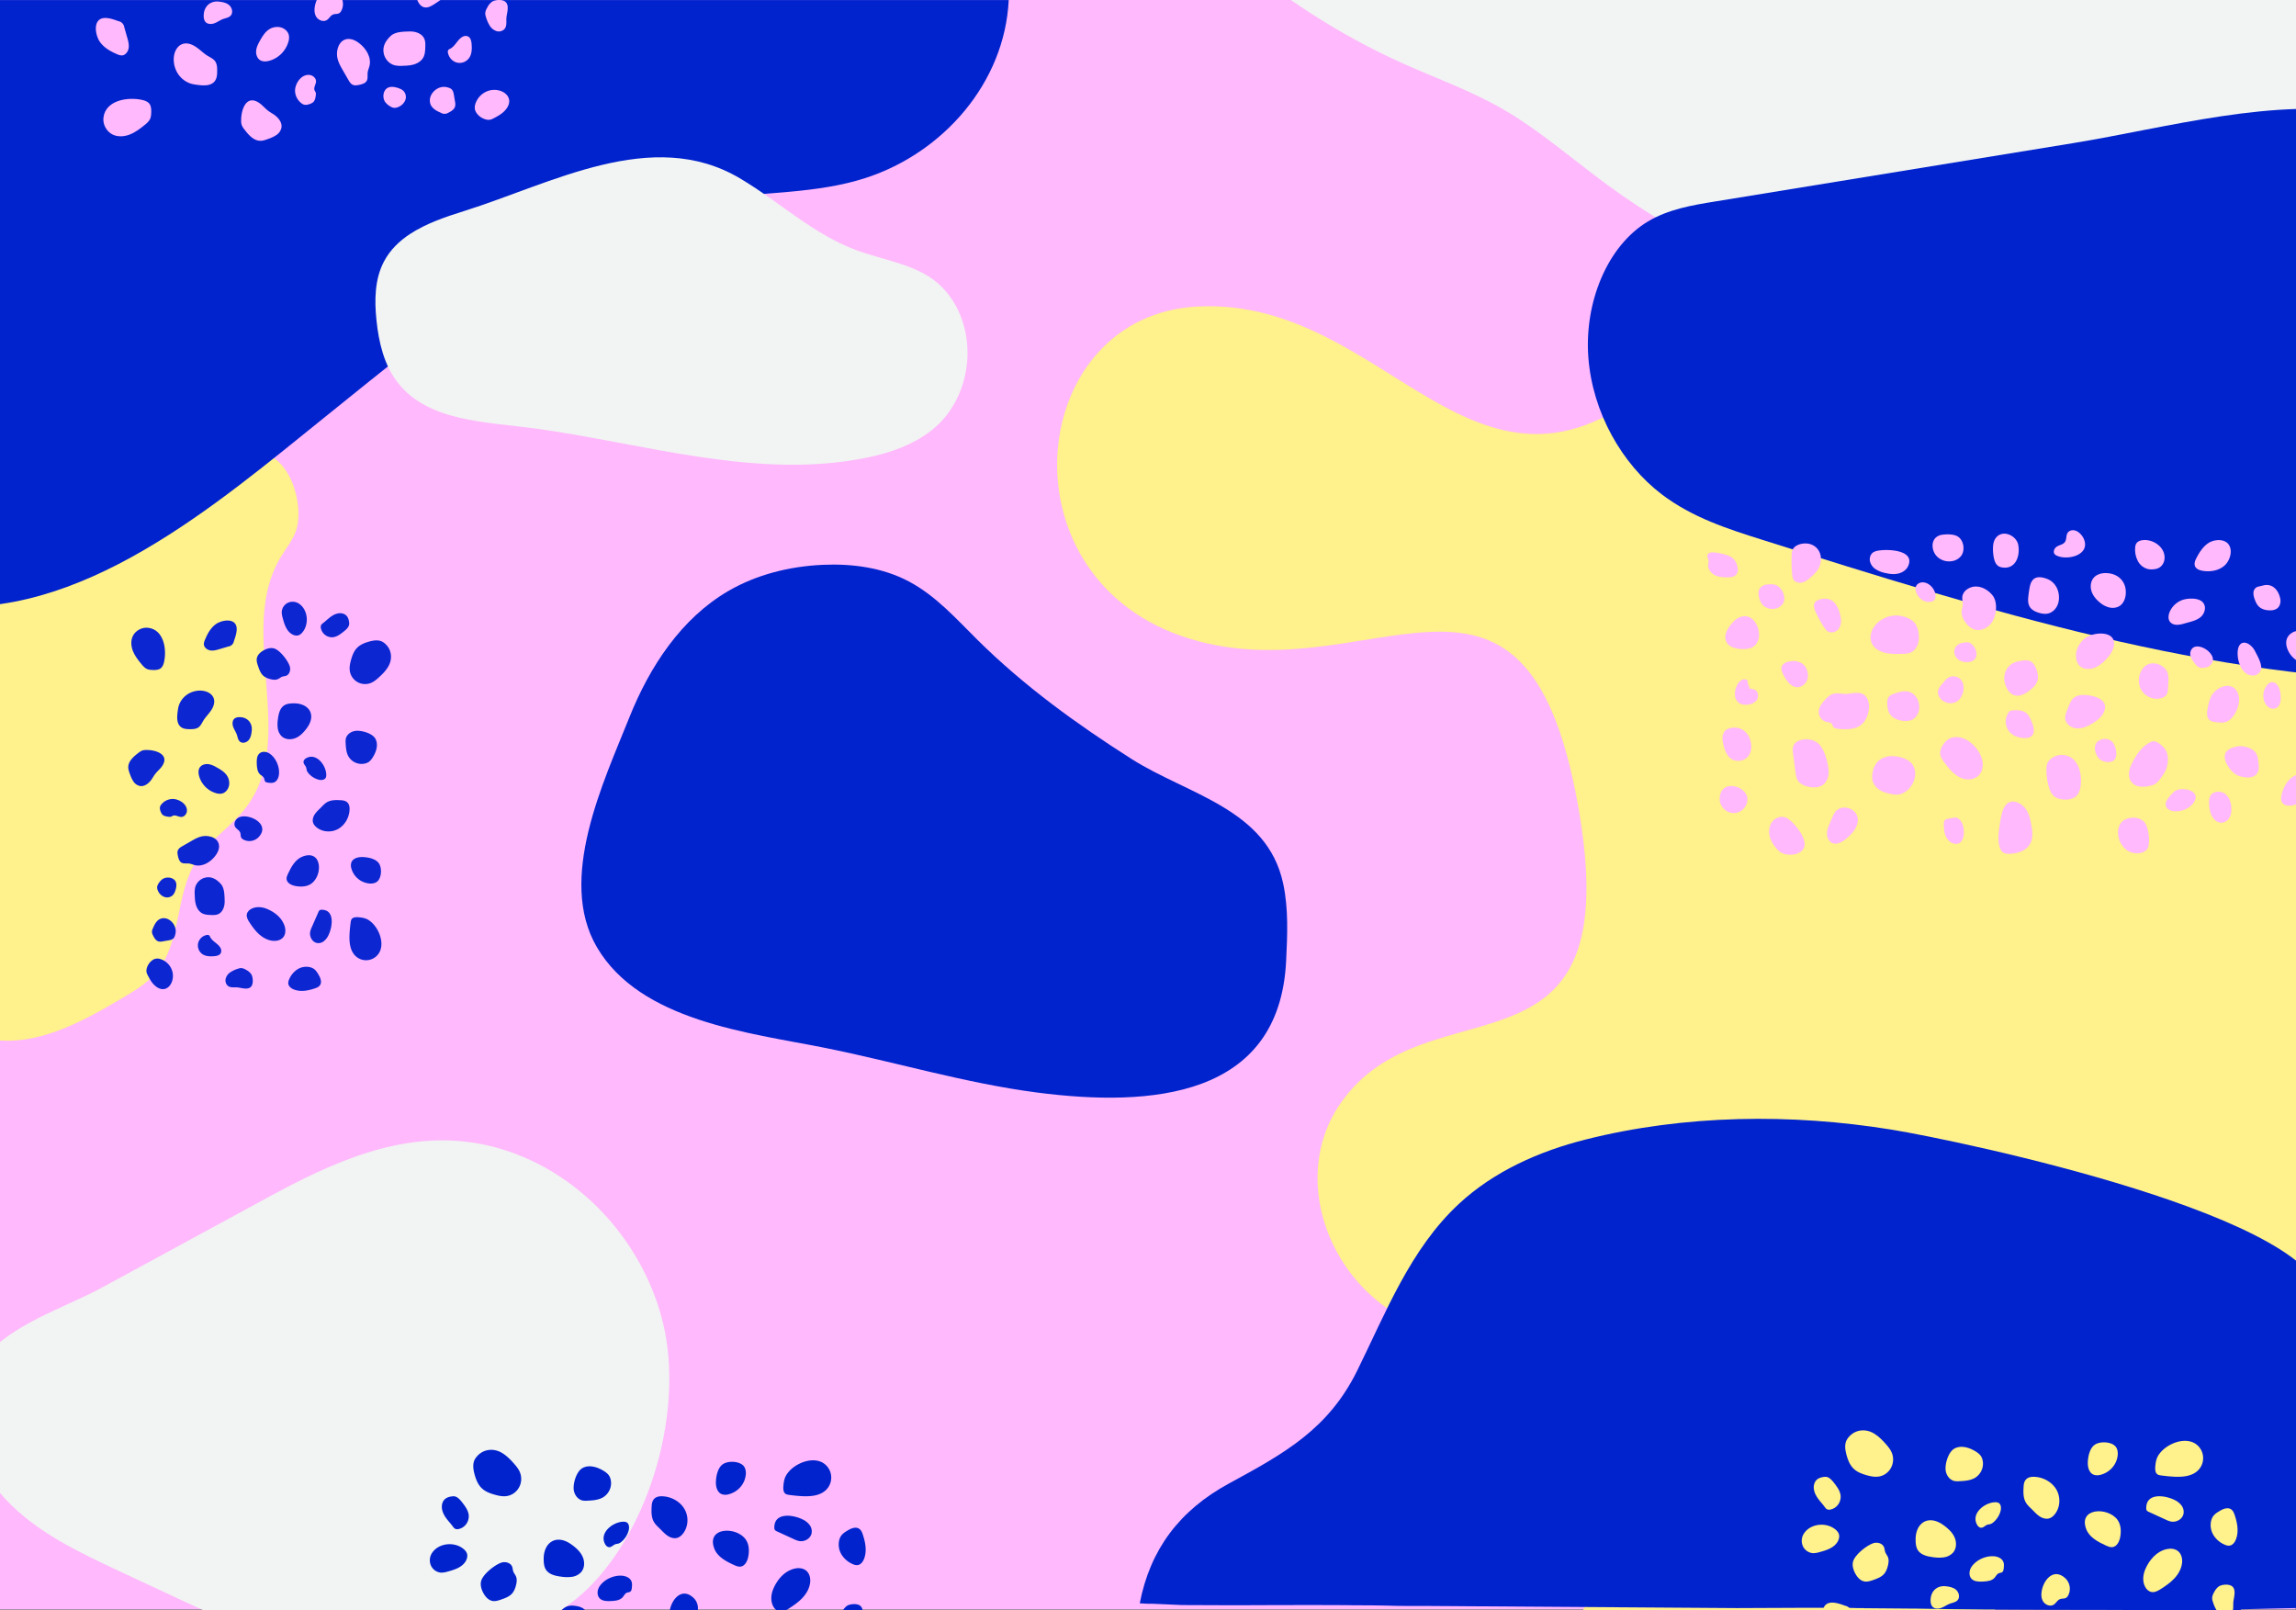 <svg width="1533" height="1075" fill="none" xmlns="http://www.w3.org/2000/svg"><rect width="100%" height="100%" fill="#808080" stroke="none"/><g clip-path="url(#clip0_580_21316)"><path d="M1532.69-14.236H-.229V1074.53H1532.69V-14.236z" fill="#FFB9FC"/><path d="M1658.72 114.275c237 45.238 76.5-204.848 191.09-352.563 62.55-80.704 201.72-76.326 212.11 66.45 10.62 145.135-238.08 261.871-95.6 378.83 103.11 84.633 198.28-169.493 302.35-175.007 89.27-4.7 123.81 76.437 89.38 143.014-44.85 86.32-315.87 76.105-289.8 206.535 36.16 180.94 247.1 15.714 344.41 66.091 85.19 44.111 70.38 149.629-2.15 169.72-91.19 25.252-283.89-136.04-367.04 74.64-87.76 222.471 232.82 262.992 281.64 372.745 32.83 73.86-46.67 166.69-130.25 119.54-79.4-44.67-128.95-320.682-338.72-273.314-234.64 52.983-53.75 159.054-84.44 237.064-33.9 86.18-139.91 95.86-175.85 34.01-47.85-82.48 49.15-159.61-34.76-218.768-255.47-179.929-191.09 221.458-334.75 304.298-78.22 45.13-197.32-17.06-189.48-133.35 8.58-129.08 278.21-252.101 135.72-344.929-80.58-52.418-69.2 109.445-192.053 102.821-80.365-4.341-126.389-95.71-85.819-154.975 58.259-85.193 193.982-4.716 158.792-200.021-35.94-200.021-141.304-69.596-264.692-112.47-121.665-42.298-102.355-214.503 11.056-220.002 134.543-6.619 191.407 173.866 328.526 28.176 122.08-129.648-72.4-209.226-119.1-281.175-50.853-78.251 41.53-168.134 113.62-102.705 92.81 84.184 105.58 317.99 270.27 265.795 132.18-41.87-2.9-180.38 54.61-240.881 41.75-43.995 90.66-24.914 113.52 9.094 50.74 76.215-79.84 197.552 97.41 231.337z" fill="#FFF18C"/><path d="M1456.18 944.392c7.71 20.234 3.63 27.879-2.29 30.322-5.91 2.443-11.38-1.248-19.08-21.482-7.71-20.234-14.27-51.487-8.41-53.93 5.97-2.448 22.08 24.861 29.78 45.09zM1245.14 980.959c-9.04 38.701-17.05 48.581-24.51 46.651-7.46-1.92-11.48-14.8-2.43-53.567 9.05-38.766 22.42-68.549 29.88-66.677 7.45 1.872 6.11 34.853-2.94 73.593z" fill="#0123CD"/><path d="M1556.26 1009.68c-.14-18.386-.17-36.96-.09-55.719-.37-15.567-.75-31.272-1.12-47.114-.76-28.685-2.03-41.026-3.37-44.05-.21 5.401-.44 10.255-.68 14.643-.2 2.93-.39 5.711-.57 8.283-.67 8.601-1.5 14.778-2.39 18.855v-13.549c1.03-3.949 1.97-10.545 2.76-20.252 4.64-57.761-243.63-109.365-287.58-116.521-67.1-10.916-138.35-10.126-204.53 6.555-30.97 7.811-61.129 21.178-84.547 42.909-32.474 30.136-48.745 72.491-67.952 111.39-19.288 39.047-48.401 55.155-85.553 75.319-33.116 17.981-52.707 44.121-59.638 80.051 3.023.25 6.056.35 9.097.31 6.148.23 12.647.52 19.322.85h1.073l33.871.13c5.872 0 46.802-.27 78.96-.05-1.134 0-2.214.05-3.185.05l15.744.07c7.066.09 13.275.21 17.952.37l16.406.05h4.92l204.42 1.4c28.3-.19 56.75-.28 85.75-.05l-9.97.05 41.1.34h2.24c27.93.57 63.17.75 91.6.82l35.77.06c9.05 0 14.62.05 14.95.12l21.72-.06c18 .05 36.02.07 54.07.06-.74-.16-1.08-.33-.77-.52l18.78-.46 16.58-.35 25.6-.32c-.24-21.08-.49-42.3-.74-63.67zM1548 853.872c.4-.229.72-.582.9-1.006-.32 1.351-.61 2.762-.9 4.179v-3.173z" fill="#0123CD"/><path d="M818-34c36.92 31.871 76.762 57.532 118.339 76.204 22.649 10.173 45.848 18.309 67.771 31.071 24.12 14.04 46.29 33.45 69.38 50.379 51.96 38.099 108.9 63.714 167.35 75.296 6.55 1.3 13.21 2.458 19.29 6.057 5.6 3.333 10.43 8.595 15.18 13.801l80.09 87.729c8.46 9.259 17.23 18.734 27.67 22.833 22.33 8.737 49.63-7.948 67.96 11.417 6.03 6.37 9.93 15.805 15.76 22.51 8.32 9.56 19.57 12.603 30.29 15.328 29.13 7.38 76.29 59.286 87.36 22.073 5.95-19.984 2.64-434.681 2.64-434.681L818-34z" fill="#F2F3F3"/><path d="M1145.14 134.52c-15.44 2.517-31.18 5.145-44.95 13.414-27.11 16.295-42.5 54.168-39.66 90.893 2.83 36.725 22.47 71.034 48.96 91.199 20.45 15.566 44.15 23.132 67.41 30.465 148.61 46.866 299.25 94.071 451.44 94.377 10.54 0 22-.581 29.76-8.724 5.73-6.022 8.37-15.153 10.42-24.014 18.2-78.854 5.47-164.01-7.34-245.83-2.99-19.092-6.15-38.724-14.9-55.384-13.47-25.659-38.53-40.352-63.34-44.883-63.65-11.632-136.41 9.369-198.52 19.488l-239.28 38.999z" fill="#0123CD"/><path d="M181.47 305.15c14.708 7.724 21.25 35.234 16.087 49.451-2.357 6.482-6.87 11.918-10.39 17.839-29.15 48.849 11.5 119.836-22.153 165.66-9.978 13.594-25.367 22.735-34.219 37.069-14.026 22.672-9.417 54.379-26.836 74.55-5.977 6.926-13.983 11.711-21.847 16.39-27.935 16.576-59.268 33.796-91.092 27.362V303.019c58.206 0 116.411.286 174.612-.365 4.688-.053 9.513-.079 13.883 1.586.668.267 1.321.571 1.955.91z" fill="#FFF18C"/><path d="M-45.672 403.91c98.935 12.319 190.779-67.751 262.735-125.545 76.581-61.517 156.571-130.341 257.192-145.251 34.668-5.129 70.604-3.516 103.898-14.355C629.779 101.951 670.857 55.243 673.5.034H-45.672v405.219" fill="#0123CD"/><path d="M273.881 156.145c-7.256 4.758-13.418 10.69-17.509 18.447-6.22 11.801-6.394 25.844-5.02 39.125 1.522 14.72 5.004 29.789 14.041 41.505 20.378 26.436 59.11 26.368 92.166 30.899 72.3 9.908 148.025 34.462 221.314 19.42 15.526-3.173 30.963-8.55 43.366-18.421 28.162-22.402 32.147-68.528 7.351-94.789-14.744-15.619-38.23-17.977-58.349-25.511-28.495-10.654-51.219-32.406-77.421-47.876-58.385-34.478-125.655 3.701-184.135 22.016-12.24 3.828-25.193 8.232-35.804 15.185z" fill="#F2F3F3"/><path d="M652.81 427.38c-14.401-14.275-27.951-29.608-45.977-39.162-17.498-9.29-37.87-12.002-57.651-11.103-21.953 1.02-43.916 6.439-62.915 17.49-31.386 18.257-52.482 50.445-65.969 84.173-17.376 43.455-48.392 108.213-21.741 153.657 28.897 49.267 101.466 57.065 151.36 67.005 47.61 9.486 94.316 23.74 142.455 29.995 76.031 9.882 161.987 3.6 166.368-87.98.824-17.247 1.633-34.726-2.003-51.608-10.728-49.843-63.612-59.217-101.192-83.095-36.523-23.205-71.899-48.843-102.735-79.372z" fill="#0123CD"/><path d="M202.822 786.965c-7.567 3.701-15.087 7.661-22.571 11.727l-113.13 61.485c-26.75 14.524-72.353 27.753-84.555 58.302-11.151 27.928.697 60.804 21.308 82.701 20.61 21.9 48.54 35.1 75.772 47.83l38.209 17.83c30.202 14.11 61.022 28.4 94.068 32.54 12.852 1.58 25.847 1.65 38.8 1.68l49.322.16c10.66.03 21.483.04 31.74-2.86 10.422-2.94 19.76-8.75 28.945-14.48 10.908-6.8 21.905-13.68 31.132-22.64 42.732-41.48 64.627-119.793 50.992-177.249-11.969-50.425-49.243-94.52-97.566-113.189-50.765-19.616-97.429-5.927-142.466 16.163z" fill="#F2F3F3"/><path d="M295.168 1004.37c-.593 2.82.456 5.78 2.013 8.2 1.558 2.41 3.601 4.44 5.278 6.73.298.47.67.88 1.101 1.22a3.37 3.37 0 002.499.39c2.023-.38 3.841-1.52 5.115-3.19a8.935 8.935 0 001.815-5.88c-.272-3.32-2.369-6.12-4.389-8.73-1.569-2.02-3.553-4.283-6.053-4.099-3.488.257-6.538 1.449-7.379 5.359zM288.415 1036.92a8.84 8.84 0 00-1.392 4.17c-.107 1.48.16 2.98.777 4.33a8.195 8.195 0 002.867 3.27 7.924 7.924 0 004.1 1.31c1.39-.05 2.769-.28 4.098-.7 4.684-1.26 9.836-2.88 12.213-7.2.86-1.57 1.253-3.52.585-5.19a6.875 6.875 0 00-1.844-2.43c-5.954-5.35-16.855-4.53-21.404 2.44zM317.341 973.852c-1.944 2.965-1.451 6.874-.54 10.302s2.199 6.809 4.643 9.258c2.443 2.45 5.669 3.636 8.902 4.549 2.629.748 5.38 1.323 8.078.89 1.695-.27 3.308-.93 4.717-1.93 1.408-1 2.576-2.315 3.415-3.844a11.794 11.794 0 00.573-10.103c-.87-2.135-2.321-3.95-3.853-5.676-2.386-2.728-4.956-5.338-8.044-7.212-6.099-3.672-13.719-2.545-17.891 3.766zM321.22 1055.72c-.636 2.63.186 5.42 1.452 7.79 1.356 2.55 3.486 4.97 6.295 5.41 1.872.3 3.756-.33 5.55-.94 2.862-.99 5.887-2.08 7.771-4.5.928-1.3 1.614-2.76 2.022-4.31.672-2.23 1.086-4.73.12-6.84-.498-1.09-1.326-2-1.728-3.12-.354-.99-.354-2.08-.714-3.08-.996-2.72-4.495-3.69-7.201-2.82-4.332 1.42-12.439 7.73-13.567 12.41zM363.006 1041.31c.047 2.34.244 4.76 1.519 6.72 2.074 3.19 6.298 4.16 10.129 4.65 2.365.38 4.772.42 7.15.13 2.399-.3 4.612-1.43 6.244-3.19 2.431-2.83 2.443-7.13.852-10.48-1.591-3.36-4.51-5.93-7.555-8.07-9.962-7.08-18.601-1.18-18.339 10.24zM373.01 1081.6a6.488 6.488 0 00.941 3.75c1.335 1.85 3.987 1.96 6.075 1.23 2.087-.73 3.916-2.16 6.003-2.91 1.8-.65 3.905-.88 5.134-2.4 1.588-1.96.753-5.18-1.129-6.83-1.882-1.64-4.446-2.1-6.88-2.37-5.833-.66-10.191 3.33-10.144 9.53zM400.124 1059.46c-1.395 2.29-1.641 5.53.118 7.53 1.758 2 4.905 2.1 7.619 1.97 2.848-.12 6.025-.41 7.929-2.59.88-1 1.46-2.4 2.667-2.93.797-.35 1.758-.28 2.45-.82.692-.54.867-1.61.961-2.53.141-1.39.276-2.84-.199-4.15-.914-2.52-3.78-3.69-6.394-3.9-5.457-.43-12.173 2.53-15.151 7.42zM403.945 1030.81c.58 1.13 1.612 2.19 2.899 2.19 1.53 0 2.632-1.5 4.058-1.99.655-.22 1.357-.23 2.018-.43a5.95 5.95 0 001.948-1.14 14.79 14.79 0 004.864-7.56c.534-2 .377-4.63-1.455-5.53a4.275 4.275 0 00-1.797-.35c-6.703-.15-16.588 7.04-12.535 14.81zM383.037 994.296c.281 3.404 2.575 6.864 6.022 7.554 1.021.16 2.059.19 3.089.1 3.632-.17 7.432-.42 10.538-2.251a11.264 11.264 0 004.573-5.48c.876-2.259.978-4.732.29-7.052a7.931 7.931 0 00-1.332-2.551 11.602 11.602 0 00-2.79-2.323c-3.991-2.586-9.834-4.695-14.488-2.127-4.062 2.254-6.255 9.9-5.902 14.13zM435.145 1005.14c-.236 3.73-.418 7.7 1.438 10.95 1.097 1.91 2.807 3.39 4.378 4.94 1.571 1.56 3.19 3.36 5.149 4.58 1.959 1.22 4.451 1.85 6.592 1a7.858 7.858 0 002.699-1.97c4.069-4.38 4.682-11.39 1.868-16.65-2.814-5.26-8.672-8.615-14.658-8.964-4.682-.277-7.169 1.644-7.466 6.114zM477.007 1034.14c2.099 5.32 7.801 8.35 13.14 10.78 1.323.58 2.742 1.21 4.198 1.06 3.034-.32 4.672-3.66 5.242-6.58.771-3.95.607-8.32-1.741-11.62-6.394-8.87-26.548-8.12-20.839 6.36zM478.011 990.532c.107 2.791 1.147 5.918 3.788 7.036a7.552 7.552 0 004.602.139 15.608 15.608 0 008.064-4.985 14.802 14.802 0 003.522-8.618c.09-1.958-.28-4.054-1.637-5.502-2.988-3.185-10.559-3.44-13.995-.799s-4.476 8.872-4.344 12.729zM524.751 985.282c-1.177 2.157-1.53 4.689-1.712 7.132-.13 1.783 0 3.952 1.459 4.962a5.192 5.192 0 002.19.678c2.853.416 5.723.705 8.611.867 5.981.327 12.697-.208 16.741-4.677a11.489 11.489 0 002.468-4.378c.49-1.626.616-3.342.368-5.024a11.51 11.51 0 00-1.802-4.697 11.39 11.39 0 00-3.624-3.462c-7.799-4.648-20.49 1.022-24.699 8.599zM517.007 1019.89c-.036.53.077 1.06.326 1.53.368.47.858.83 1.413 1.02l11.334 5.2c1.096.55 2.25.97 3.438 1.24 2.025.37 4.107-.11 5.801-1.33a6.582 6.582 0 002.458-3.33 7.16 7.16 0 00.095-3.12 6.96 6.96 0 00-1.241-2.83 12.142 12.142 0 00-4.75-3.81c-6.192-3.1-18.886-5.03-18.874 5.43zM516.37 1060.75c-1.573 3.68-2 8.03-.164 11.6.866 1.69 2.336 3.21 4.269 3.56 2.202.43 4.362-.77 6.24-1.97 3.331-2.12 6.606-4.39 9.247-7.28 2.641-2.89 4.63-6.48 4.989-10.34.257-2.79-.481-5.86-2.689-7.67-2.05-1.68-5.02-1.97-7.631-1.36-6.905 1.61-11.638 7.34-14.261 13.46zM447.355 1074.56c-.542 2.6-.609 5.48.853 7.73 1.462 2.26 4.696 3.53 6.986 2.11 1.602-.99 2.436-2.98 4.172-3.69 1.346-.54 3.003-.18 4.221-.97a3.91 3.91 0 001.218-1.38 9.55 9.55 0 001.099-5.97 9.634 9.634 0 00-2.731-5.44c-7.577-7.23-14.234.2-15.818 7.61zM565.431 1072.21a10.247 10.247 0 00-2.934 3.53c-.841 1.45-1.629 3.04-1.478 4.74.082.67.238 1.32.464 1.95.59 2.06 1.461 4.03 2.585 5.84 1.148 1.82 2.906 3.11 4.923 3.63 2.018.41 4.32-.41 5.363-2.27 1.044-1.86.644-4.29.766-6.5.18-3.19 2.273-8.48-.713-10.96-2.059-1.77-6.929-1.34-8.976.04zM566.499 1021.53c-1.772 1.03-3.65 2.12-4.855 3.83-.6.87-1.039 1.85-1.293 2.89a12.87 12.87 0 00-.186 5.04c.271 1.68.871 3.28 1.763 4.71a16.284 16.284 0 007.542 6.35c.944.47 1.984.69 3.03.64 2.203-.23 3.757-2.36 4.525-4.48 1.972-5.45.632-11.39-1.182-16.65-1.659-4.69-5.316-4.63-9.344-2.33z" fill="#0123CD"/><path d="M228.527 409.573c-2.442-.529-5 .407-7.082 1.797-2.082 1.391-3.837 3.215-5.813 4.711a4.302 4.302 0 00-1.057.984 3.123 3.123 0 00-.338 2.231 7.575 7.575 0 007.832 6.186c2.869-.243 5.284-2.115 7.541-3.918 1.749-1.401 3.699-3.172 3.541-5.404-.222-3.114-1.253-5.837-4.624-6.587z" fill="#0C26D2"/><path d="M1211.17 991.365c-.59 2.828.45 5.79 2.01 8.201 1.56 2.414 3.6 4.444 5.28 6.734.3.47.67.88 1.1 1.22.76.45 1.65.59 2.5.39 2.02-.38 3.84-1.52 5.11-3.19 1.28-1.66 1.92-3.75 1.82-5.876-.27-3.323-2.37-6.12-4.39-8.733-1.57-2.026-3.55-4.284-6.05-4.1-3.49.257-6.54 1.45-7.38 5.354z" fill="#FFF18C"/><path d="M199.629 403.043a7.673 7.673 0 00-7.488-.555 7.29 7.29 0 00-4.037 6.292c.04 1.256.248 2.5.618 3.701 1.104 4.23 2.536 8.882 6.341 11.029 1.385.777 3.103 1.132 4.572.529a6.027 6.027 0 002.14-1.666c4.719-5.377 3.99-15.222-2.146-19.33z" fill="#0C26D2"/><path d="M1204.41 1023.92a8.916 8.916 0 00-1.39 4.17c-.1 1.48.16 2.98.78 4.33a8.18 8.18 0 002.87 3.27c1.22.81 2.64 1.26 4.1 1.31 1.39-.05 2.77-.28 4.1-.7 4.68-1.26 9.83-2.88 12.21-7.2.86-1.57 1.25-3.52.58-5.19a6.761 6.761 0 00-1.84-2.43c-5.96-5.35-16.86-4.53-21.41 2.44z" fill="#FFF18C"/><path d="M255.849 428.798c-2.642-1.772-6.125-1.322-9.179-.492-3.055.83-6.067 2.004-8.25 4.23-2.182 2.226-3.239 5.165-4.053 8.11-.666 2.395-1.179 4.902-.793 7.36a10.313 10.313 0 009.586 8.707c1.56.091 3.119-.175 4.561-.776 1.903-.793 3.52-2.115 5.058-3.511 2.431-2.173 4.756-4.515 6.426-7.328 3.271-5.557 2.267-12.499-3.356-16.3z" fill="#0C26D2"/><path d="M1233.34 960.852c-1.94 2.965-1.45 6.874-.54 10.302.91 3.428 2.2 6.809 4.64 9.258 2.45 2.45 5.67 3.636 8.91 4.549 2.62.748 5.38 1.323 8.07.89 1.7-.27 3.31-.93 4.72-1.93 1.41-1 2.58-2.315 3.42-3.844.83-1.53 1.32-3.234 1.42-4.984.1-1.751-.19-3.501-.85-5.119-.87-2.135-2.32-3.95-3.85-5.676-2.39-2.728-4.96-5.338-8.05-7.212-6.1-3.672-13.72-2.545-17.89 3.766z" fill="#FFF18C"/><path d="M182.796 432.889c-2.256-.56-4.65.164-6.69 1.28-2.193 1.195-4.27 3.072-4.651 5.546-.253 1.65.286 3.31.814 4.891.846 2.522 1.786 5.187 3.863 6.847a11.16 11.16 0 003.7 1.782c1.918.592 4.064.957 5.881.105.931-.439 1.713-1.168 2.68-1.522.845-.312 1.786-.312 2.642-.63 2.336-.877 3.171-3.96 2.421-6.344-1.216-3.818-6.638-10.961-10.66-11.955z" fill="#0C26D2"/><path d="M1237.22 1042.72c-.64 2.63.19 5.42 1.45 7.79 1.36 2.55 3.49 4.97 6.3 5.41 1.87.3 3.75-.33 5.55-.94 2.86-.99 5.88-2.08 7.77-4.5.93-1.3 1.61-2.76 2.02-4.31.67-2.23 1.09-4.73.12-6.84-.5-1.09-1.33-2-1.73-3.12-.35-.99-.35-2.08-.71-3.08-1-2.72-4.5-3.69-7.2-2.82-4.34 1.42-12.44 7.73-13.57 12.41z" fill="#FFF18C"/><path d="M195.823 469.599c-2.114.042-4.291.217-6.056 1.348-2.875 1.84-3.752 5.589-4.186 8.988a22.263 22.263 0 00-.121 6.345 9.077 9.077 0 002.875 5.541c2.547 2.157 6.421 2.168 9.443.756 3.023-1.411 5.338-4.002 7.272-6.704 6.379-8.84 1.057-16.507-9.227-16.274z" fill="#0C26D2"/><path d="M1279.01 1028.31c.04 2.34.24 4.76 1.52 6.72 2.07 3.19 6.29 4.16 10.12 4.65 2.37.38 4.78.42 7.15.13 2.4-.3 4.62-1.43 6.25-3.19 2.43-2.83 2.44-7.13.85-10.48-1.59-3.36-4.51-5.93-7.55-8.07-9.97-7.08-18.61-1.18-18.34 10.24z" fill="#FFF18C"/><path d="M159.91 478.82a5.333 5.333 0 00-3.213.846c-1.586 1.2-1.686 3.585-1.057 5.462.629 1.877 1.849 3.521 2.494 5.398.555 1.618.756 3.511 2.056 4.616 1.68 1.427 4.444.676 5.855-1.016 1.411-1.691 1.802-3.997 2.035-6.186.571-5.245-2.854-9.162-8.17-9.12z" fill="#0C26D2"/><path d="M1289.01 1068.6c-.07 1.32.26 2.63.94 3.75 1.34 1.85 3.99 1.96 6.08 1.23 2.08-.73 3.91-2.16 6-2.91 1.8-.65 3.9-.88 5.13-2.4 1.59-1.96.76-5.18-1.13-6.83-1.88-1.64-4.44-2.1-6.88-2.37-5.83-.66-10.19 3.33-10.14 9.53z" fill="#FFF18C"/><path d="M136.01 10.6a6.46 6.46 0 00.941 3.747c1.335 1.849 3.987 1.966 6.075 1.233 2.087-.734 3.916-2.157 6.003-2.91 1.8-.646 3.905-.88 5.134-2.396 1.588-1.96.753-5.184-1.129-6.829-1.882-1.646-4.446-2.102-6.88-2.373C140.321.407 135.963 4.4 136.01 10.6z" fill="#FFB9FC"/><path d="M179.796 502.987c-2.014-1.258-4.862-1.48-6.622.106-1.76 1.586-1.844 4.425-1.733 6.873.111 2.57.359 5.435 2.277 7.154.883.793 2.114 1.316 2.574 2.405.312.719.248 1.587.724 2.21.476.624 1.411.783 2.225.868 1.221.126 2.494.248 3.641-.18 2.22-.825 3.25-3.41 3.43-5.769.375-4.922-2.22-10.981-6.516-13.667z" fill="#0C26D2"/><path d="M1316.12 1046.46c-1.39 2.29-1.64 5.53.12 7.53 1.76 2 4.91 2.1 7.62 1.97 2.85-.12 6.03-.41 7.93-2.59.88-1 1.46-2.4 2.67-2.93.79-.35 1.76-.28 2.45-.82.69-.54.86-1.61.96-2.53.14-1.39.27-2.84-.2-4.15-.92-2.52-3.78-3.69-6.4-3.9-5.45-.43-12.17 2.53-15.15 7.42z" fill="#FFF18C"/><path d="M204.607 506.118c-1.009.528-1.961 1.469-1.961 2.643 0 1.396 1.343 2.401 1.781 3.701.196.598.201 1.237.381 1.84a5.381 5.381 0 001.02 1.777 13.21 13.21 0 006.759 4.436c1.786.486 4.138.343 4.941-1.327.22-.518.327-1.077.312-1.639.132-6.112-6.289-15.127-13.233-11.431z" fill="#0C26D2"/><path d="M1319.95 1017.81c.57 1.13 1.61 2.19 2.89 2.19 1.53 0 2.64-1.5 4.06-1.99.66-.22 1.36-.23 2.02-.43a5.99 5.99 0 001.95-1.14c2.35-1.94 4.06-4.58 4.86-7.56.54-2 .38-4.63-1.45-5.53-.57-.25-1.18-.36-1.8-.35-6.7-.15-16.59 7.04-12.53 14.81z" fill="#FFF18C"/><path d="M237.748 487.946c-3.097.248-6.246 2.278-6.87 5.329a11.221 11.221 0 00-.095 2.734c.158 3.214.386 6.577 2.05 9.326a10.177 10.177 0 0011.4 4.304 7.275 7.275 0 002.319-1.179 10.323 10.323 0 002.114-2.469c2.352-3.532 4.27-8.703 1.935-12.822-2.051-3.595-9.006-5.535-12.853-5.223z" fill="#0C26D2"/><path d="M1299.04 981.296c.28 3.404 2.57 6.867 6.02 7.553 1.02.157 2.06.192 3.09.104 3.63-.174 7.43-.424 10.54-2.254a11.285 11.285 0 004.57-5.48c.88-2.259.98-4.732.29-7.052a8.026 8.026 0 00-1.33-2.551 11.64 11.64 0 00-2.79-2.323c-3.99-2.586-9.84-4.695-14.49-2.127-4.06 2.254-6.26 9.9-5.9 14.13z" fill="#FFF18C"/><path d="M144.082 416.743c-3.52 2.559-5.676 6.572-7.298 10.611a6.652 6.652 0 00-.661 2.829c.116 2.115 2.172 3.727 4.265 4.071 2.093.344 4.228-.27 6.257-.878l5.813-1.734a4.29 4.29 0 003.699-3.532c1.221-3.547 3.525-9.712.043-12.52-3.155-2.527-9.28-.904-12.118 1.153z" fill="#0C26D2"/><path d="M1219.68 1085.92c2.81 4.02 7.21 6.48 11.64 8.33.97.48 2.03.74 3.1.75 2.33-.13 4.09-2.48 4.47-4.86.38-2.39-.29-4.83-.96-7.14l-1.9-6.63a5.024 5.024 0 00-1.27-2.78 4.66 4.66 0 00-2.61-1.44c-3.89-1.39-10.66-4.02-13.74-.05-2.77 3.6-.99 10.59 1.27 13.82z" fill="#FFF18C"/><path d="M66.68 27.922c2.807 4.015 7.21 6.474 11.641 8.324a7.078 7.078 0 003.104.754c2.32-.133 4.09-2.477 4.466-4.864.377-2.387-.296-4.823-.963-7.137l-1.902-6.63a4.982 4.982 0 00-1.268-2.775 4.664 4.664 0 00-2.607-1.445c-3.892-1.392-10.656-4.02-13.736-.048-2.773 3.598-.992 10.584 1.264 13.821z" fill="#FFB9FC"/><path d="M228.019 534.314c-3.276-.206-6.759-.365-9.613 1.253-1.68.957-2.98 2.448-4.344 3.818-1.363 1.369-2.948 2.781-4.021 4.489-1.073 1.707-1.623 3.88-.872 5.747a6.7 6.7 0 001.728 2.353c3.842 3.547 9.999 4.081 14.617 1.628 4.619-2.453 7.568-7.561 7.875-12.779.243-4.082-1.448-6.25-5.37-6.509z" fill="#0C26D2"/><path d="M1351.15 992.14c-.24 3.731-.42 7.697 1.43 10.95 1.1 1.91 2.81 3.39 4.38 4.94 1.57 1.56 3.19 3.36 5.15 4.58 1.96 1.22 4.45 1.85 6.59 1a7.787 7.787 0 002.7-1.97c4.07-4.38 4.68-11.39 1.87-16.648-2.82-5.259-8.67-8.617-14.66-8.966-4.68-.277-7.17 1.649-7.46 6.114z" fill="#FFF18C"/><path d="M202.024 571.88c-4.798 1.83-7.531 6.8-9.718 11.452-.529 1.153-1.094 2.39-.957 3.659.285 2.644 3.298 4.071 5.935 4.568 3.562.672 7.504.529 10.485-1.517 7.995-5.573 7.324-23.137-5.745-18.162z" fill="#0C26D2"/><path d="M1393.01 1021.14c2.1 5.32 7.8 8.35 13.14 10.78 1.32.58 2.74 1.21 4.2 1.06 3.03-.32 4.67-3.66 5.24-6.58.77-3.95.6-8.32-1.74-11.62-6.4-8.87-26.55-8.12-20.84 6.36z" fill="#FFF18C"/><path d="M241.114 572.229c-2.547.096-5.401 1.016-6.421 3.352a6.498 6.498 0 00-.127 4.072 13.737 13.737 0 0012.414 10.251c1.786.08 3.699-.248 5.021-1.448 2.906-2.644 3.139-9.343.729-12.383-2.41-3.04-8.096-3.96-11.616-3.844z" fill="#0C26D2"/><path d="M1394.01 977.532c.11 2.791 1.15 5.918 3.79 7.036 1.48.524 3.09.573 4.6.139a15.6 15.6 0 008.06-4.985c2.08-2.442 3.32-5.458 3.53-8.618.09-1.958-.28-4.054-1.64-5.502-2.99-3.185-10.56-3.44-13.99-.799-3.44 2.641-4.48 8.872-4.35 12.729z" fill="#FFF18C"/><path d="M245.522 613.94c-1.918-1.057-4.169-1.374-6.341-1.538-1.586-.117-3.514 0-4.413 1.311a4.692 4.692 0 00-.602 1.967 88.748 88.748 0 00-.772 7.735c-.291 5.372.185 11.405 4.159 15.037a10.184 10.184 0 0012.538.929 10.175 10.175 0 003.078-3.255c4.133-7.006-.908-18.405-7.647-22.186z" fill="#0C26D2"/><path d="M1440.75 972.282c-1.18 2.157-1.53 4.689-1.71 7.132-.13 1.783 0 3.952 1.46 4.962.67.387 1.42.618 2.19.678 2.85.416 5.72.705 8.61.867 5.98.327 12.7-.208 16.74-4.677a11.533 11.533 0 002.47-4.378c.49-1.626.61-3.342.37-5.024a11.538 11.538 0 00-1.81-4.697 11.254 11.254 0 00-3.62-3.462c-7.8-4.648-20.49 1.022-24.7 8.599z" fill="#FFF18C"/><path d="M214.76 607.416a2.323 2.323 0 00-1.3.291 2.733 2.733 0 00-.872 1.258l-4.423 10.093a13.821 13.821 0 00-1.057 3.062 7.017 7.017 0 001.131 5.165 5.641 5.641 0 002.838 2.189 5.806 5.806 0 005.068-1.02 10.87 10.87 0 003.245-4.23c2.637-5.515 4.281-16.819-4.63-16.808z" fill="#0C26D2"/><path d="M1433.01 1006.89c-.04.53.07 1.06.32 1.53.37.47.86.83 1.42 1.02l11.33 5.2c1.1.55 2.25.97 3.44 1.24 2.02.37 4.11-.11 5.8-1.33 1.14-.8 2.01-1.97 2.46-3.33.26-1.02.29-2.09.09-3.12-.2-1.03-.62-2-1.24-2.83a12.184 12.184 0 00-4.75-3.81c-6.19-3.102-18.89-5.032-18.87 5.43z" fill="#FFF18C"/><path d="M178.3 606.85c-3.276-1.364-7.15-1.734-10.326-.143-1.501.751-2.859 2.025-3.171 3.701-.375 1.909.693 3.781 1.755 5.409 1.886 2.887 3.911 5.726 6.484 8.015 2.574 2.29 5.766 4.013 9.201 4.325 2.489.222 5.216-.417 6.828-2.331 1.495-1.777 1.754-4.352 1.21-6.615-1.432-5.985-6.527-10.087-11.981-12.361z" fill="#0C26D2"/><path d="M1432.37 1047.75c-1.57 3.68-2 8.03-.16 11.6.86 1.69 2.33 3.21 4.27 3.56 2.2.43 4.36-.77 6.24-1.97 3.33-2.12 6.6-4.39 9.24-7.28 2.64-2.89 4.63-6.48 4.99-10.34.26-2.79-.48-5.86-2.69-7.67-2.05-1.68-5.02-1.97-7.63-1.36-6.9 1.61-11.64 7.34-14.26 13.46z" fill="#FFF18C"/><path d="M279.37-10.248c-1.573 3.68-2 8.032-.164 11.6.866 1.686 2.336 3.212 4.269 3.562 2.202.421 4.362-.778 6.24-1.971 3.331-2.12 6.606-4.393 9.247-7.284s4.63-6.477 4.989-10.336c.257-2.796-.481-5.859-2.689-7.67-2.05-1.68-5.02-1.97-7.631-1.359-6.905 1.609-11.638 7.332-14.261 13.458z" fill="#FFB9FC"/><path d="M165.78 545.359c-2.304-.471-4.846-.529-6.844.74-1.998 1.269-3.118 4.077-1.866 6.065.878 1.39 2.643 2.115 3.272 3.621.475 1.169.158 2.607.851 3.665.319.444.739.806 1.226 1.057a8.57 8.57 0 0010.088-1.417c6.4-6.577-.18-12.356-6.727-13.731z" fill="#0C26D2"/><path d="M1363.36 1061.56c-.55 2.6-.61 5.48.85 7.73 1.46 2.26 4.69 3.53 6.98 2.11 1.61-.99 2.44-2.98 4.18-3.69 1.34-.54 3-.18 4.22-.97.51-.36.93-.83 1.22-1.38 1-1.83 1.39-3.92 1.09-5.97a9.608 9.608 0 00-2.73-5.44c-7.57-7.23-14.23.2-15.81 7.61z" fill="#FFF18C"/><path d="M210.355 3.557c-.542 2.605-.609 5.48.853 7.738s4.696 3.525 6.986 2.109c1.602-.992 2.436-2.988 4.172-3.699 1.346-.537 3.003-.179 4.221-.962a3.944 3.944 0 001.218-1.386 9.527 9.527 0 001.099-5.966 9.622 9.622 0 00-2.731-5.44c-7.577-7.235-14.234.204-15.818 7.606z" fill="#FFB9FC"/><path d="M145.457 512.784c-1.956-1.121-3.974-2.263-6.205-2.569-2.23-.307-4.756.412-5.95 2.326-.994 1.586-.872 3.643-.402 5.457a16.556 16.556 0 0011.341 11.568 8.226 8.226 0 003.736.301c3.002-.571 5.053-3.701 5.079-6.757.048-5.255-3.551-8.005-7.599-10.326z" fill="#0C26D2"/><path d="M173.929 26.523c-1.245 2.192-2.513 4.456-2.853 6.957-.341 2.501.458 5.334 2.583 6.674 1.761 1.114 4.045.977 6.059.45a18.345 18.345 0 008.069-4.665c2.25-2.227 3.895-5 4.777-8.053a9.335 9.335 0 00.335-4.19c-.635-3.366-4.11-5.666-7.504-5.696-5.836-.053-8.889 3.983-11.466 8.523z" fill="#FFB9FC"/><path d="M127.894 462.186a14.473 14.473 0 00-8.566 9.115 26.066 26.066 0 00-.735 4.055c-.454 3.554-.644 7.81 2.172 10.02 1.776 1.39 4.228 1.486 6.458 1.454 1.834 0 3.789-.132 5.285-1.185 1.496-1.052 2.294-2.918 3.271-4.52 1.364-2.231 3.245-4.103 4.757-6.223 7.493-10.326-3.261-16.433-12.642-12.716z" fill="#0C26D2"/><path d="M117.235 46.165a16.386 16.386 0 004.037 6.024 16.287 16.287 0 006.231 3.679c1.498.398 3.025.676 4.568.832 4.002.514 8.796.73 11.286-2.46 1.566-2.012 1.674-4.789 1.638-7.315 0-2.077-.149-4.291-1.334-5.985-1.186-1.694-3.288-2.598-5.093-3.705-2.513-1.544-4.621-3.675-7.01-5.387-11.631-8.488-18.51 3.693-14.323 14.317z" fill="#FFB9FC"/><path d="M98.987 419.164c-4.18-.529-8.615 1.824-10.38 5.652-1.437 3.125-1.088 6.873.212 10.046 1.3 3.172 3.456 5.937 5.654 8.586 1.11 1.338 2.305 2.707 3.922 3.347 1.104.366 2.261.545 3.424.529 1.924.068 4.016.042 5.523-1.153 1.3-1.057 1.87-2.723 2.23-4.341 1.834-8.243-.111-21.36-10.585-22.666z" fill="#0C26D2"/><path d="M69.084 78.437c-.6 4.643 2.066 9.568 6.4 11.528 3.54 1.597 7.785 1.21 11.378-.234s6.724-3.84 9.724-6.281c1.515-1.233 3.066-2.56 3.791-4.356.415-1.226.617-2.512.599-3.803.077-2.137.047-4.462-1.306-6.135-1.197-1.444-3.084-2.078-4.916-2.477-9.335-2.037-24.191.124-25.67 11.758z" fill="#FFB9FC"/><path d="M99.024 500.773c-1.385-.059-2.811-.117-4.111.364a10.33 10.33 0 00-2.553 1.587c-3.213 2.432-6.696 5.493-6.712 9.517 0 1.586.566 3.172 1.131 4.663a21.005 21.005 0 002.305 4.859 7.04 7.04 0 004.312 3.008c3.17.566 6.109-1.861 7.927-4.526.75-1.105 1.395-2.284 2.198-3.352 1.522-2.019 3.594-3.6 4.942-5.736 4.555-7.249-3.821-10.131-9.439-10.384z" fill="#0C26D2"/><path d="M161.043 79.028c-.065 1.55-.13 3.147.408 4.602a11.553 11.553 0 001.776 2.857c2.722 3.597 6.149 7.495 10.653 7.513 1.776 0 3.551-.633 5.22-1.266a23.515 23.515 0 005.44-2.579 7.877 7.877 0 003.367-4.827c.634-3.55-2.083-6.838-5.066-8.873-1.237-.84-2.557-1.562-3.752-2.461-2.261-1.704-4.031-4.023-6.422-5.531-8.114-5.1-11.34 4.277-11.624 10.565z" fill="#FFB9FC"/><path d="M115.264 533.447a9.884 9.884 0 00-7.52 3.622 4.365 4.365 0 00-.936 1.74 5.217 5.217 0 00.418 2.902 5.761 5.761 0 001.057 2.02c1.056 1.158 2.737 1.396 4.285 1.586.548.097 1.11.078 1.649-.058.444-.148.825-.449 1.258-.624 1.776-.714 3.668.841 5.581.809 1.913-.032 3.599-1.919 3.747-3.886.359-4.78-5.423-8.137-9.539-8.111z" fill="#0C26D2"/><path d="M197 60.58a10.491 10.491 0 001.142 4.607 11.066 11.066 0 003.084 3.72 5.185 5.185 0 002.03 1.035 6.399 6.399 0 003.388-.462A6.867 6.867 0 00209 68.31c1.352-1.17 1.629-3.032 1.851-4.746a4.124 4.124 0 00-.068-1.826c-.172-.491-.524-.913-.728-1.392-.832-1.966.981-4.061.944-6.18-.037-2.118-2.239-3.984-4.534-4.148-5.578-.398-9.496 6.003-9.465 10.562z" fill="#FFB9FC"/><path d="M134.914 558.366c-2.643.528-5.037 1.908-7.373 3.262l-5.813 3.347c-1.173.677-2.415 1.438-2.943 2.68-.529 1.243-.249 2.522 0 3.77.364 1.734.872 3.67 2.409 4.542 1.538.872 3.335.344 5.026.561 1.269.163 2.447.74 3.7 1.057 5.226 1.369 10.691-1.94 13.914-6.281 1.158-1.55 2.114-3.3 2.368-5.219.787-6.334-6.152-8.745-11.288-7.719z" fill="#0C26D2"/><path d="M225.254 38.666c.589 2.949 2.125 5.62 3.632 8.227l3.726 6.487c.754 1.31 1.601 2.695 2.984 3.285 1.384.59 2.808.277 4.198 0 1.93-.407 4.085-.973 5.056-2.69.971-1.715.383-3.72.624-5.608.183-1.415.824-2.73 1.177-4.128 1.525-5.833-2.16-11.93-6.993-15.528-1.725-1.292-3.673-2.36-5.81-2.642-7.052-.88-9.736 6.864-8.594 12.597z" fill="#FFB9FC"/><path d="M137.079 585.95a9.153 9.153 0 00-6.717 6.345 16.828 16.828 0 00-.348 5.049c.074 2.374.174 4.758.893 7.037.718 2.279 2.114 4.404 4.227 5.478 1.755.888 3.795.972 5.761 1.057 1.559.048 3.171.085 4.619-.497 3.292-1.322 4.597-5.382 4.492-8.93-.111-3.701-.08-8.692-2.68-11.452-2.732-2.956-6.045-5.034-10.247-4.087z" fill="#0C26D2"/><path d="M256.257 35.832a10.604 10.604 0 002.511 4.836 10.12 10.12 0 004.532 2.867c1.838.425 3.728.56 5.606.4 2.635-.085 5.282-.2 7.812-1.024 2.53-.824 4.89-2.425 6.081-4.849.986-2.012 1.08-4.352 1.174-6.606.053-1.788.094-3.637-.552-5.297-1.467-3.776-5.975-5.273-9.914-5.152-4.108.127-9.649.09-12.713 3.073-3.281 3.133-5.588 6.933-4.537 11.752z" fill="#FFB9FC"/><path d="M140.203 625.371a2.587 2.587 0 00-.491-.798 1.99 1.99 0 00-1.75-.296 7.34 7.34 0 00-5.67 5.398 7.134 7.134 0 002.753 7.302c2.262 1.586 5.232 1.665 7.986 1.427 1.585-.137 3.366-.476 4.227-1.808.862-1.332.471-3.088-.433-4.341-1.897-2.638-5.158-3.817-6.622-6.884z" fill="#0C26D2"/><path d="M300.32 32.686a2.874 2.874 0 00-.892.567c-.204.286-.34.617-.397.967-.057.35-.035.71.066 1.049a8.55 8.55 0 002.102 4.166 8.16 8.16 0 003.932 2.37 7.748 7.748 0 004.539-.334 8.004 8.004 0 003.622-2.84c1.773-2.607 1.862-6.03 1.596-9.204-.154-1.828-.532-3.88-2.021-4.873-1.49-.993-3.452-.543-4.852.5-2.949 2.186-4.267 5.945-7.695 7.632z" fill="#FFB9FC"/><path d="M167.725 650.401a9.002 9.002 0 00-3.065-2.675c-1.257-.767-2.642-1.486-4.116-1.349a7.575 7.575 0 00-1.686.423 19.57 19.57 0 00-5.074 2.358 7.518 7.518 0 00-3.144 4.489c-.359 1.84.354 3.939 1.966 4.891s3.726.587 5.644.698c2.769.164 7.356 2.073 9.512-.65 1.533-1.877 1.163-6.319-.037-8.185z" fill="#0C26D2"/><path d="M1481.43 1059.21c-1.22.93-2.22 2.13-2.93 3.53-.84 1.45-1.63 3.04-1.48 4.74.08.67.24 1.32.46 1.95.59 2.06 1.46 4.03 2.59 5.84 1.15 1.82 2.9 3.11 4.92 3.63 2.02.41 4.32-.41 5.36-2.27 1.05-1.86.65-4.29.77-6.5.18-3.19 2.27-8.48-.71-10.96-2.06-1.77-6.93-1.34-8.98.04z" fill="#FFF18C"/><path d="M328.431 1.208a10.261 10.261 0 00-2.934 3.532c-.841 1.45-1.629 3.045-1.478 4.744.082.664.238 1.316.464 1.942a23.05 23.05 0 002.585 5.846c1.148 1.816 2.906 3.11 4.923 3.623 2.018.414 4.32-.408 5.363-2.265 1.044-1.857.644-4.293.766-6.504.18-3.19 2.273-8.476-.713-10.96-2.059-1.766-6.929-1.34-8.976.042z" fill="#FFB9FC"/><path d="M212.979 651.294c-.899-1.586-1.85-3.267-3.345-4.346a7.642 7.642 0 00-2.526-1.158 11.003 11.003 0 00-8.519 1.412 14.507 14.507 0 00-5.549 6.752 5.711 5.711 0 00-.561 2.712c.201 1.972 2.067 3.363 3.922 4.05 4.756 1.766 9.946.566 14.543-1.057 4.101-1.486 4.048-4.759 2.035-8.365z" fill="#0C26D2"/><path d="M1482.5 1008.53c-1.77 1.03-3.65 2.12-4.86 3.83-.6.87-1.03 1.85-1.29 2.89-.39 1.65-.46 3.37-.18 5.04.27 1.68.87 3.28 1.76 4.71 1.81 2.86 4.45 5.08 7.54 6.35.94.47 1.98.69 3.03.64 2.2-.23 3.76-2.36 4.52-4.48 1.98-5.45.64-11.39-1.18-16.65-1.66-4.69-5.31-4.63-9.34-2.33z" fill="#FFF18C"/><path d="M108.341 587.07a10.06 10.06 0 00-2.467 2.781 5.731 5.731 0 00-.883 1.935c-.145.98.007 1.98.439 2.871a7.574 7.574 0 004.159 4.151 5.555 5.555 0 005.644-1.005 6.878 6.878 0 001.585-2.537c1.057-2.681 1.728-6.155-.703-8.085-2.129-1.681-5.628-1.665-7.774-.111z" fill="#0C26D2"/><path d="M257.31 68.288a11.232 11.232 0 003.145 2.691c.66.45 1.403.776 2.188.963a5.758 5.758 0 003.247-.479 8.598 8.598 0 002.821-1.811 8.235 8.235 0 001.872-2.725c.41-1.028.52-2.145.32-3.23a5.97 5.97 0 00-1.456-2.925 7.818 7.818 0 00-2.87-1.729c-3.031-1.152-6.959-1.884-9.142.767-1.901 2.322-1.883 6.138-.125 8.478z" fill="#FFB9FC"/><path d="M112.68 613.951a6.512 6.512 0 00-5.501-.529c-2.59 1.02-4.006 3.775-5.042 6.344a4.554 4.554 0 00.027 4.717c.829 1.744 1.934 3.643 3.81 4.108a6.83 6.83 0 002.811-.095l3.525-.614c1.269-.216 2.643-.486 3.525-1.411.788-.815 1.057-1.978 1.305-3.077.814-3.659-1.157-7.582-4.46-9.443z" fill="#0C26D2"/><path d="M287.984 63.28a7.735 7.735 0 00-.575 6.255c1.109 2.944 4.102 4.554 6.893 5.732a4.781 4.781 0 002.566.733 4.786 4.786 0 002.558-.763c1.895-.944 3.957-2.2 4.462-4.332a8.116 8.116 0 00-.103-3.197l-.666-4.008c-.236-1.442-.529-3.004-1.534-4.008-.884-.895-2.148-1.201-3.343-1.484-3.974-.925-8.236 1.316-10.258 5.072z" fill="#FFB9FC"/><path d="M115.169 648.974a12.031 12.031 0 00-7.758-8.544 6.662 6.662 0 00-3.588-.318 6.259 6.259 0 00-2.368 1.19 9.66 9.66 0 00-3.445 5.192 5.921 5.921 0 00-.112 2.882c.18.612.43 1.201.746 1.755 1.347 2.607 2.801 5.245 5.047 7.132 7.213 6.076 13.19-1.882 11.478-9.289z" fill="#0C26D2"/><path d="M327.11 60.334a13.55 13.55 0 00-5.928 3.152 13.598 13.598 0 00-3.696 5.618 7.559 7.559 0 00-.357 4.056 7.08 7.08 0 001.34 2.676 10.878 10.878 0 005.848 3.895c1.055.31 2.17.353 3.246.125a9.291 9.291 0 001.977-.842c2.937-1.523 5.908-3.166 8.035-5.705 6.843-8.154-2.121-14.91-10.465-12.975zM1545.78 428.588c-1.75-3.701-5.17-6.81-9.24-7.402-4.07-.592-8.6 1.782-9.76 5.731-.7 2.39-.16 4.991.86 7.26 2.2 4.853 6.98 8.708 12.3 8.845 2.11.053 4.39-.566 5.66-2.247a7.613 7.613 0 001.28-3.971c.38-4.055-.37-8.137-2.17-11.79M1523.37 530.764c-.36 1.787-.57 3.817.53 5.287a5.078 5.078 0 003.31 1.756c2.47.293 4.96-.211 7.12-1.439 5.6-2.96 15.94-13.123 6.34-18.034-9.05-4.648-15.71 4.716-17.3 12.43zM1516.58 455.527c-1.12.111-2.06.883-2.78 1.734a11.316 11.316 0 00-2.47 5.46c-.31 2.011-.08 4.069.68 5.955a7.843 7.843 0 003.13 3.791 4.941 4.941 0 004.76.196c1.42-.794 2.23-2.364 2.61-3.939.87-3.612-.05-13.789-5.93-13.197zM1497.48 429.197c-2.07.46-3.07 2.849-3.33 4.959-.34 2.979.02 5.996 1.02 8.819a14.301 14.301 0 003.4 5.689 8.049 8.049 0 002.77 1.82c1.05.407 2.16.592 3.28.544 2.22-.18 4.37-1.698 4.97-3.844 1.02-3.67-2.37-9.279-3.99-12.515-1.34-2.675-4.74-6.218-8.12-5.472zM1511.37 390.821l-3.08.73c-.55.108-1.08.285-1.59.528-.62.376-1.13.899-1.5 1.524a4.389 4.389 0 00-.61 2.056c-.04 1.447.22 2.886.76 4.23.63 1.845 1.43 3.701 2.82 5.049 2.03 1.993 5.06 2.644 7.89 2.548 1.46.023 2.9-.365 4.15-1.12 2.12-1.423 2.78-4.304 2.26-6.779-1.18-5.657-5.23-10.157-11.1-8.766zM1474.86 362.366c-3.7 2.268-6.19 6.101-8.22 9.961-.94 1.777-1.82 3.886-1.06 5.737.77 1.85 3.09 2.723 5.14 3.056 5.11.835 10.74-.101 14.6-3.559 3.43-3.066 5.6-9.569 2.87-13.794-2.74-4.224-9.6-3.675-13.33-1.401zM1430.7 360.637c-1.55.18-3.17.703-4.12 1.951-.81 1.057-.98 2.474-1 3.812-.11 2.965.59 5.905 2.02 8.502a10.5 10.5 0 002.89 3.284c1.19.879 2.54 1.498 3.98 1.818 1.17.192 2.36.215 3.54.069a9.94 9.94 0 003.04-.73c2.37-1.057 3.93-3.59 4.16-6.181.71-7.693-7.47-13.334-14.51-12.525zM1406.09 382.627c-2.94-.048-6.04.793-8.02 2.971-2.11 2.327-2.58 5.859-1.68 8.878.89 3.019 2.98 5.567 5.4 7.592a15.973 15.973 0 006.56 3.521c2.44.556 5.16.238 7.19-1.221 2.19-1.586 3.35-4.256 3.7-6.926 1.08-8.655-4.67-14.688-13.15-14.815zM1393.42 425.326c-5.04 2.972-8.23 9.131-7.05 14.862a8.32 8.32 0 002.46 4.637 7.696 7.696 0 004.28 1.756c5.36.581 10.26-3.088 13.81-7.149 1.79-2.046 3.43-4.309 4.18-6.921 3.16-11.076-11.18-11.034-17.68-7.185zM1457.05 400.619a14.55 14.55 0 00-4.97 3.064 14.78 14.78 0 00-3.38 4.761c-.94 2.152-1.27 4.843.15 6.704 1.05 1.348 2.78 1.972 4.47 2.025 1.7-.032 3.38-.316 4.99-.841l2.82-.772c2.82-.761 5.71-1.586 7.99-3.384 3.31-2.643 4.61-8.226.57-10.96-3.12-2.115-9.32-1.798-12.64-.597zM1462.51 435.34c-.62 2.596 1.06 5.134 2.64 7.27.87 1.153 1.79 2.348 3.11 2.929 1.31.582 2.87.445 4.3.148a6.4 6.4 0 002.8-1.147c8.5-6.9-10.48-19.081-12.85-9.2zM1432.48 444.577a10.246 10.246 0 00-2.54 2.924c-2.57 4.261-2.5 10.045.39 14.101 2.89 4.055 8.52 6.001 13.21 4.351a6.02 6.02 0 002.46-1.47c1.35-1.433 1.52-3.585 1.58-5.557.12-3.807 1-8.634-1.47-11.854-3.09-4.034-9.39-5.689-13.63-2.495zM1476.67 464.42c-1.54 2.828-2.24 6.022-2.77 9.194-.44 2.564-.57 5.668 1.48 7.259a6.854 6.854 0 003.09 1.116c1.29.221 2.59.366 3.89.434 1.24.118 2.49.011 3.7-.318a8.846 8.846 0 002.98-1.776c4.59-3.913 7.92-13.023 4.56-18.712-4.15-7.005-13.88-2.818-16.93 2.803zM1489.43 499.686c-1.43.714-2.8 1.724-3.49 3.173-1 2.077-.41 4.573.57 6.661a19.615 19.615 0 003.82 5.483c.89.941 1.92 1.741 3.06 2.374 1.4.709 2.91 1.191 4.47 1.428 3.04.529 6.63.492 8.69-1.824 1.49-1.687 1.76-4.151 1.51-6.393-.58-5.181-.64-8.618-5.77-10.949a15.145 15.145 0 00-12.86.047zM1481.34 528.596c-2.03-.069-4.18.714-5.29 2.395a7.807 7.807 0 00-1.09 3.971 21.6 21.6 0 00.74 6.836 12.325 12.325 0 002.69 5.219 6.74 6.74 0 002.39 1.716c.92.388 1.91.567 2.9.525 3.13-.269 5.45-3.304 5.97-6.402.95-5.853-1.28-14.027-8.31-14.26zM1454.55 527.174c-2.54.529-4.38 2.692-6.03 4.717-1.45 1.797-3 3.986-2.38 6.217.68 2.48 3.7 3.506 6.24 3.569 4.15.095 8.41-1.406 11.22-4.457 6.84-7.439-2.19-11.515-9.05-10.046zM1438.16 494.917c-.93.016-1.84.271-2.65.74-5.25 2.676-8.85 7.778-11.54 13.028a21.662 21.662 0 00-2.39 6.567c-.33 2.316 0 4.811 1.42 6.693 1.41 1.883 3.69 2.972 6.04 3.268 2.35.22 4.72-.017 6.98-.698a10.66 10.66 0 003.25-1.295 12.485 12.485 0 002.82-2.919 33.336 33.336 0 003.34-4.859c2.12-3.971 2.82-9.602.99-13.831-1.05-2.491-5.51-6.583-8.26-6.694zM1398.77 498.491a8.713 8.713 0 00.53 4.198c.64 1.851 1.69 3.638 3.32 4.717a8.913 8.913 0 003.37 1.237c2.16.375 4.7.111 6.02-1.639 2.15-2.85.53-10.141-2.33-12.288-3.8-2.823-10.13-1.184-10.91 3.775zM1392.7 464.044c-2.7-.206-5.61.043-7.76 1.687-1.82 1.385-2.83 3.563-3.7 5.684a79.762 79.762 0 00-1.59 4.192c-.45 1.107-.72 2.28-.81 3.474-.08 3.818 3.7 6.874 7.51 7.207 3.8.333 7.48-1.359 10.76-3.331 2.66-1.586 5.28-3.516 6.9-6.181 5.32-8.819-4.21-12.182-11.31-12.732zM1416.44 549.047c-2.06 2.343-2.58 5.721-2.12 8.804.5 3.733 2.43 7.126 5.38 9.469a11.655 11.655 0 005.06 2.238c1.84.328 3.73.208 5.51-.35a6.663 6.663 0 003.32-2.279c2.45-3.41 1.06-13.996-1.44-17.496-3.39-4.726-12.05-4.52-15.71-.386zM1378.86 504.232a11.638 11.638 0 00-9.83 2.697 7.642 7.642 0 00-2.05 2.686 9.634 9.634 0 00-.59 3.605c-.1 4.062.43 8.114 1.55 12.018.71 2.459 1.74 4.965 3.75 6.551 1.69 1.338 3.9 1.856 6.05 2.031 2.98.243 6.22-.201 8.43-2.221 2.04-1.872 2.82-4.759 3.11-7.503.81-7.64-1.51-18.056-10.42-19.864zM1348.75 536.639c-1.97-1.274-4.49-1.914-6.7-1.137-3.6 1.264-5.04 5.515-5.81 9.253a117.63 117.63 0 00-1.41 8.359c-.53 3.87-.8 7.846.1 11.632.41 1.755 1.18 3.579 2.72 4.515 1.17.703 2.59.799 3.94.783 5.35-.058 11.18-1.93 13.82-6.572 1.89-3.305 1.8-7.402 1.12-11.104-1.18-6.492-1.9-11.917-7.78-15.729zM1343.64 474.312c-.53.006-1.06.128-1.53.36a3.02 3.02 0 00-.91.898 10.566 10.566 0 00-1.89 7.76 10.537 10.537 0 004.09 6.86c2.47 1.855 5.65 2.543 8.74 2.559.9.045 1.79-.077 2.64-.36 5.63-2.115 2.37-9.131.74-12.742-2.32-5.108-6.43-5.784-11.88-5.335zM1348.39 441.378c-1.42.248-2.8.675-4.11 1.269a11.199 11.199 0 00-3.9 3.359 11.06 11.06 0 00-1.99 4.752c-.53 3.469.27 7.009 2.25 9.908a8.75 8.75 0 003.35 3.172c1.89.815 4.02.868 5.95.148 1.9-.725 3.68-1.759 5.25-3.061 2.01-1.554 4-3.341 4.93-5.715 1.46-3.701-.07-8.74-2.34-11.875-2.2-3.046-5.84-2.676-9.39-1.957zM1366.42 386.364c-2.64-.914-5.75-1.586-8.1-.069-2.16 1.412-2.88 4.199-3.31 6.742a89.596 89.596 0 00-.67 4.61c-.3 2.538-.45 5.287.87 7.466 1.24 2.067 3.56 3.236 5.87 3.955 2.14.671 4.45 1.057 6.62.486 3.7-.952 6.3-4.552 6.87-8.327.95-6.366-2.05-12.764-8.15-14.863zM1391.32 359.764c-.45-1-1.04-1.926-1.77-2.744-1.15-1.337-2.6-2.506-4.32-2.897-1.71-.391-3.72.153-4.69 1.623-1.2 1.808-.58 4.41-1.85 6.165-1.36 1.898-4.23 1.946-5.97 3.5a4.277 4.277 0 00-1.27 2.036 2.814 2.814 0 00.18 2.226c.42.597 1 1.057 1.68 1.321 7.15 3.389 22.65-.396 18.01-11.23zM1332.59 359.13c-1.65 2.146-1.95 5.028-1.91 7.735.01 2.051.24 4.095.69 6.096.47 1.994 1.33 4.061 3.09 5.108a6.29 6.29 0 002.18.75c9.17 1.634 12.29-7.645 10.91-14.989-1.18-6.334-10.41-10.601-14.96-4.7zM1313.42 393.46a7.398 7.398 0 00-3.13 4.377c-.42 2.015.3 4.098.16 6.155-.09 1.401-.57 2.749-.68 4.145-.22 2.813 1.08 5.546 2.81 7.777 1.45 1.877 3.29 3.553 5.54 4.315 4.87 1.655 10.39-1.586 12.68-6.181 2.29-4.595 2.97-12.266-.39-16.512-3.95-5.028-11.29-8.111-16.99-4.076zM1317.12 430.708a5.715 5.715 0 00-2.36-1.65c-.8-.2-1.63-.244-2.44-.127-1.88.164-3.84.529-5.32 1.714a5.74 5.74 0 00-1.65 2.122 5.842 5.842 0 00-.53 2.636 6.79 6.79 0 00.94 2.969 6.746 6.746 0 002.17 2.234 9.79 9.79 0 006.01 1.454c.95-.033 1.89-.25 2.76-.64 4.62-2.242 3.18-7.804.42-10.712zM1306.96 452.132a6.722 6.722 0 00-6.49.571c-1.08.85-2.04 1.834-2.87 2.93-1.7 1.993-3.7 4.118-3.65 6.735.03.788.22 1.561.56 2.274 1.78 4.008 7.04 5.98 11.09 4.23 5.92-2.522 7.95-13.721 1.36-16.74zM1312.62 493.753c-3.8-1.966-8.71-2.373-12.16.111a12.443 12.443 0 00-3.17 3.517c-1.15 1.787-2.05 3.849-1.84 5.958.2 2.11 1.52 4.034 2.82 5.779 2.03 2.728 4.13 5.451 6.77 7.593 2.65 2.141 5.9 3.701 9.31 3.674 3.4-.026 6.87-1.787 8.37-4.848 3.93-8.169-3.18-18.204-10.1-21.784zM1304.43 545.933l-3.74.735c-.74.075-1.44.359-2.03.819-.76.725-.81 1.898-.79 2.951.04 2.437.18 4.911 1.01 7.201.84 2.289 2.47 4.393 4.76 5.287 10.76 4.135 9.26-18.638.79-16.993zM1283.95 388.807c-2-.09-4.11 1.01-4.76 2.887-.53 1.475-.13 3.13.53 4.541a10.34 10.34 0 004.31 4.68 7.71 7.71 0 006.26.528 2.898 2.898 0 001.47-1.057c.19-.309.32-.652.38-1.01 1.03-4.764-3.33-10.352-8.19-10.569zM1296.91 357.01a7.87 7.87 0 00-4.76 2.258 7.37 7.37 0 00-1.8 4.536c-.07 1.643.24 3.28.92 4.777.68 1.496 1.71 2.81 3 3.831a11.59 11.59 0 004.4 2.093c1.6.378 3.26.412 4.88.101a9.36 9.36 0 005.97-3.601c2.53-3.605 1.73-9.596-1.75-12.377-2.65-2.125-7.69-2.036-10.86-1.618zM1253.45 367.759c-.91.165-1.78.48-2.58.93-1.93 1.19-2.78 3.701-2.36 5.938a8.785 8.785 0 003.82 5.409 18.64 18.64 0 006.27 2.501c2.85.676 5.82 1.057 8.68.439 2.87-.619 5.58-2.39 6.77-5.06 4.93-11.119-14.79-11.447-20.6-10.157zM1265.48 410.944a18.422 18.422 0 00-12.6 5.573c-3.22 3.357-5.08 8.507-3.21 12.774 1.58 3.638 5.46 5.816 9.33 6.657 3.87.84 7.74.724 11.62.586 1.6.032 3.2-.196 4.72-.676 3.59-1.343 5.62-5.335 5.82-9.163.19-3.913-.68-8.988-3.6-11.632-3.16-2.829-7.9-4.235-12.08-4.119zM1271.67 461.549c-2.41.063-4.76.862-7.01 1.644-1.2.418-2.46.867-3.31 1.814-1.16 1.29-1.29 3.172-1.23 4.917.08 2.411.44 4.917 1.79 6.916 2.03 3.013 5.89 4.256 9.51 4.478 1.58.158 3.17-.023 4.67-.529 3.18-1.189 5.15-4.568 5.33-7.931.33-5.964-3.41-11.484-9.75-11.309zM1265.02 504.921c-3.59-.333-7.4.391-10.21 2.643-2.82 2.253-4.3 5.816-4.69 9.417-.21 1.541-.11 3.107.29 4.61.77 2.644 2.78 4.759 5.14 6.144 2.36 1.385 5.07 2.067 7.77 2.522 1.54.326 3.14.382 4.7.164 1.27-.261 2.48-.752 3.57-1.449a14.925 14.925 0 004.5-4.24 14.885 14.885 0 002.4-5.705c1.62-9.247-5.31-13.334-13.47-14.106zM1232.35 539.239a7.935 7.935 0 00-6.76 2.501 13.7 13.7 0 00-1.98 3.532l-1.63 3.754c-1.06 2.4-2.11 4.88-2.11 7.503 0 2.622 1.24 5.435 3.69 6.408 2.69 1.057 5.71-.386 8.04-2.115a31.957 31.957 0 004.68-4.299 16.543 16.543 0 003.79-6.313c1.57-5.609-2.01-10.384-7.72-10.971zM1202.05 363.275c-2 .528-3.97 1.586-4.95 3.389-.79 1.48-.83 3.241-.85 4.922-.12 4.096 0 8.196.36 12.277a7.71 7.71 0 00.79 2.977c1.15 1.988 3.86 2.617 6.09 2.03 2.22-.587 4.06-2.115 5.76-3.664 2.53-2.279 5.04-4.822 5.99-8.084 2.63-8.989-4.07-16.142-13.19-13.847zM1221.26 400.128a10.848 10.848 0 00-7.4.56c-.67.257-1.28.656-1.78 1.169-1.59 1.729-.81 4.467.15 6.598a71.822 71.822 0 005.65 10.279c.74 1.115 1.55 2.241 2.7 2.908 2.24 1.274 5.29.359 6.91-1.634 1.61-1.994 1.99-4.759 1.58-7.318-.74-4.658-2.85-11.055-7.81-12.562zM1233.45 463.251c-3.13.344-6.34-.846-9.39 0-2.35.666-4.19 2.475-5.82 4.304-1.99 2.258-3.93 4.912-3.9 7.931.05 1.526.6 2.992 1.56 4.176a7.009 7.009 0 003.78 2.38c1.22.264 2.64.28 3.4 1.285.37.529.47 1.168.8 1.708.7 1.157 2.23 1.438 3.57 1.586 5.82.618 12.55.449 16.5-3.897 3.5-3.865 5.35-11.632 2.71-16.448-2.79-5.097-8.49-3.543-13.21-3.025zM1213.37 495.852a13.057 13.057 0 00-11.25-1.702c-1.67.528-3.31 1.39-4.23 2.865-1.19 1.92-.94 4.368-.65 6.609l1.58 12.013c.24 1.856.53 3.775 1.49 5.372 1.52 2.474 4.45 3.701 7.29 4.283 3.17.66 6.71.676 9.38-1.153 2.91-1.993 4.14-5.816 3.96-9.316-.31-5.536-2.87-15.598-7.57-18.971zM1193.23 546.308c-2.95-1.76-7.03-.851-9.37 1.655-2.35 2.506-3.07 6.239-2.44 9.607.64 3.368 2.52 6.403 4.76 8.988.79.959 1.71 1.8 2.74 2.496 1.6.926 3.39 1.461 5.23 1.559 4.08.365 8.88-1.015 10.39-4.832 2.31-5.837-6.49-16.586-11.31-19.473zM1148.23 533.81c.12 4.848 4.63 9.147 9.47 9.052a8.972 8.972 0 003.96-1.009 9.019 9.019 0 003.12-2.661c9.13-12.816-17-22.032-16.55-5.382zM1193.74 441.865c-1.59.428-3.21 1.258-3.92 2.744-.96 2.014.07 4.373 1.14 6.345 1.94 3.6 4.66 7.545 8.74 7.825 4.08.28 7.55-3.701 7.45-7.757-.19-7.502-6.19-11.092-13.41-9.157zM1168.45 458.985a4.184 4.184 0 01-1.38-2.686c0-.555-.08-1.108-.24-1.639-.48-1.095-1.98-1.332-3.12-.978-2.2.692-3.6 2.839-4.43 4.986a11.853 11.853 0 00-.83 6.059c.13 1.025.5 2.007 1.07 2.871a6.83 6.83 0 002.21 2.115c1.26.613 2.66.893 4.06.814 2.73-.048 5.65-.983 7.18-3.252 1.54-2.268.89-5.98-1.67-6.915-1.27-.471-2.88-.27-3.81-1.264M1157.11 485.843c-1.99.154-4.05.741-5.4 2.205-2.19 2.379-1.77 6.096-1 9.237.86 3.505 2.16 7.196 5.1 9.269 3.59 2.527 9.13 1.586 11.7-1.951a10.769 10.769 0 001.73-7.403c-.67-6.535-5.07-11.891-12.13-11.357zM1183.65 390.15a17.993 17.993 0 00-4.98.323 6.114 6.114 0 00-3.97 2.828c-.81 1.534-.68 3.389-.33 5.087.3 1.586.89 3.102 1.74 4.467 3.17 4.68 10.72 5.05 14.08.471 3.36-4.579-1.05-13.023-6.54-13.176zM1152.93 370.582a38.19 38.19 0 00-8.55-1.745c-1.65-.143-3.76.116-4.28 1.697-.43 1.353.65 2.723.72 4.14-.04.712-.14 1.42-.29 2.115-.39 2.934 1.68 5.773 4.31 7.138 2.63 1.364 5.7 1.549 8.66 1.538 1.99 0 4.22-.174 5.59-1.618a5.3 5.3 0 001.07-2.011c.2-.742.24-1.519.11-2.277-.62-4.663-2.84-7.502-7.34-8.977zM1161.13 412.314c-2.26 1.01-4.02 2.887-5.55 4.838a17.842 17.842 0 00-3.12 5.382 8.13 8.13 0 00.25 6.091c1.71 3.363 5.95 4.473 9.72 4.695 3.12.185 6.5-.079 8.92-2.062 2.11-1.75 3.17-4.621 3.11-7.402-.1-7.043-5.24-15.159-13.33-11.542z" fill="#FFB9FC"/></g><defs><clipPath id="clip0_580_21316"><path fill="#fff" d="M0 0h1533v1075H0z"/></clipPath></defs></svg>
